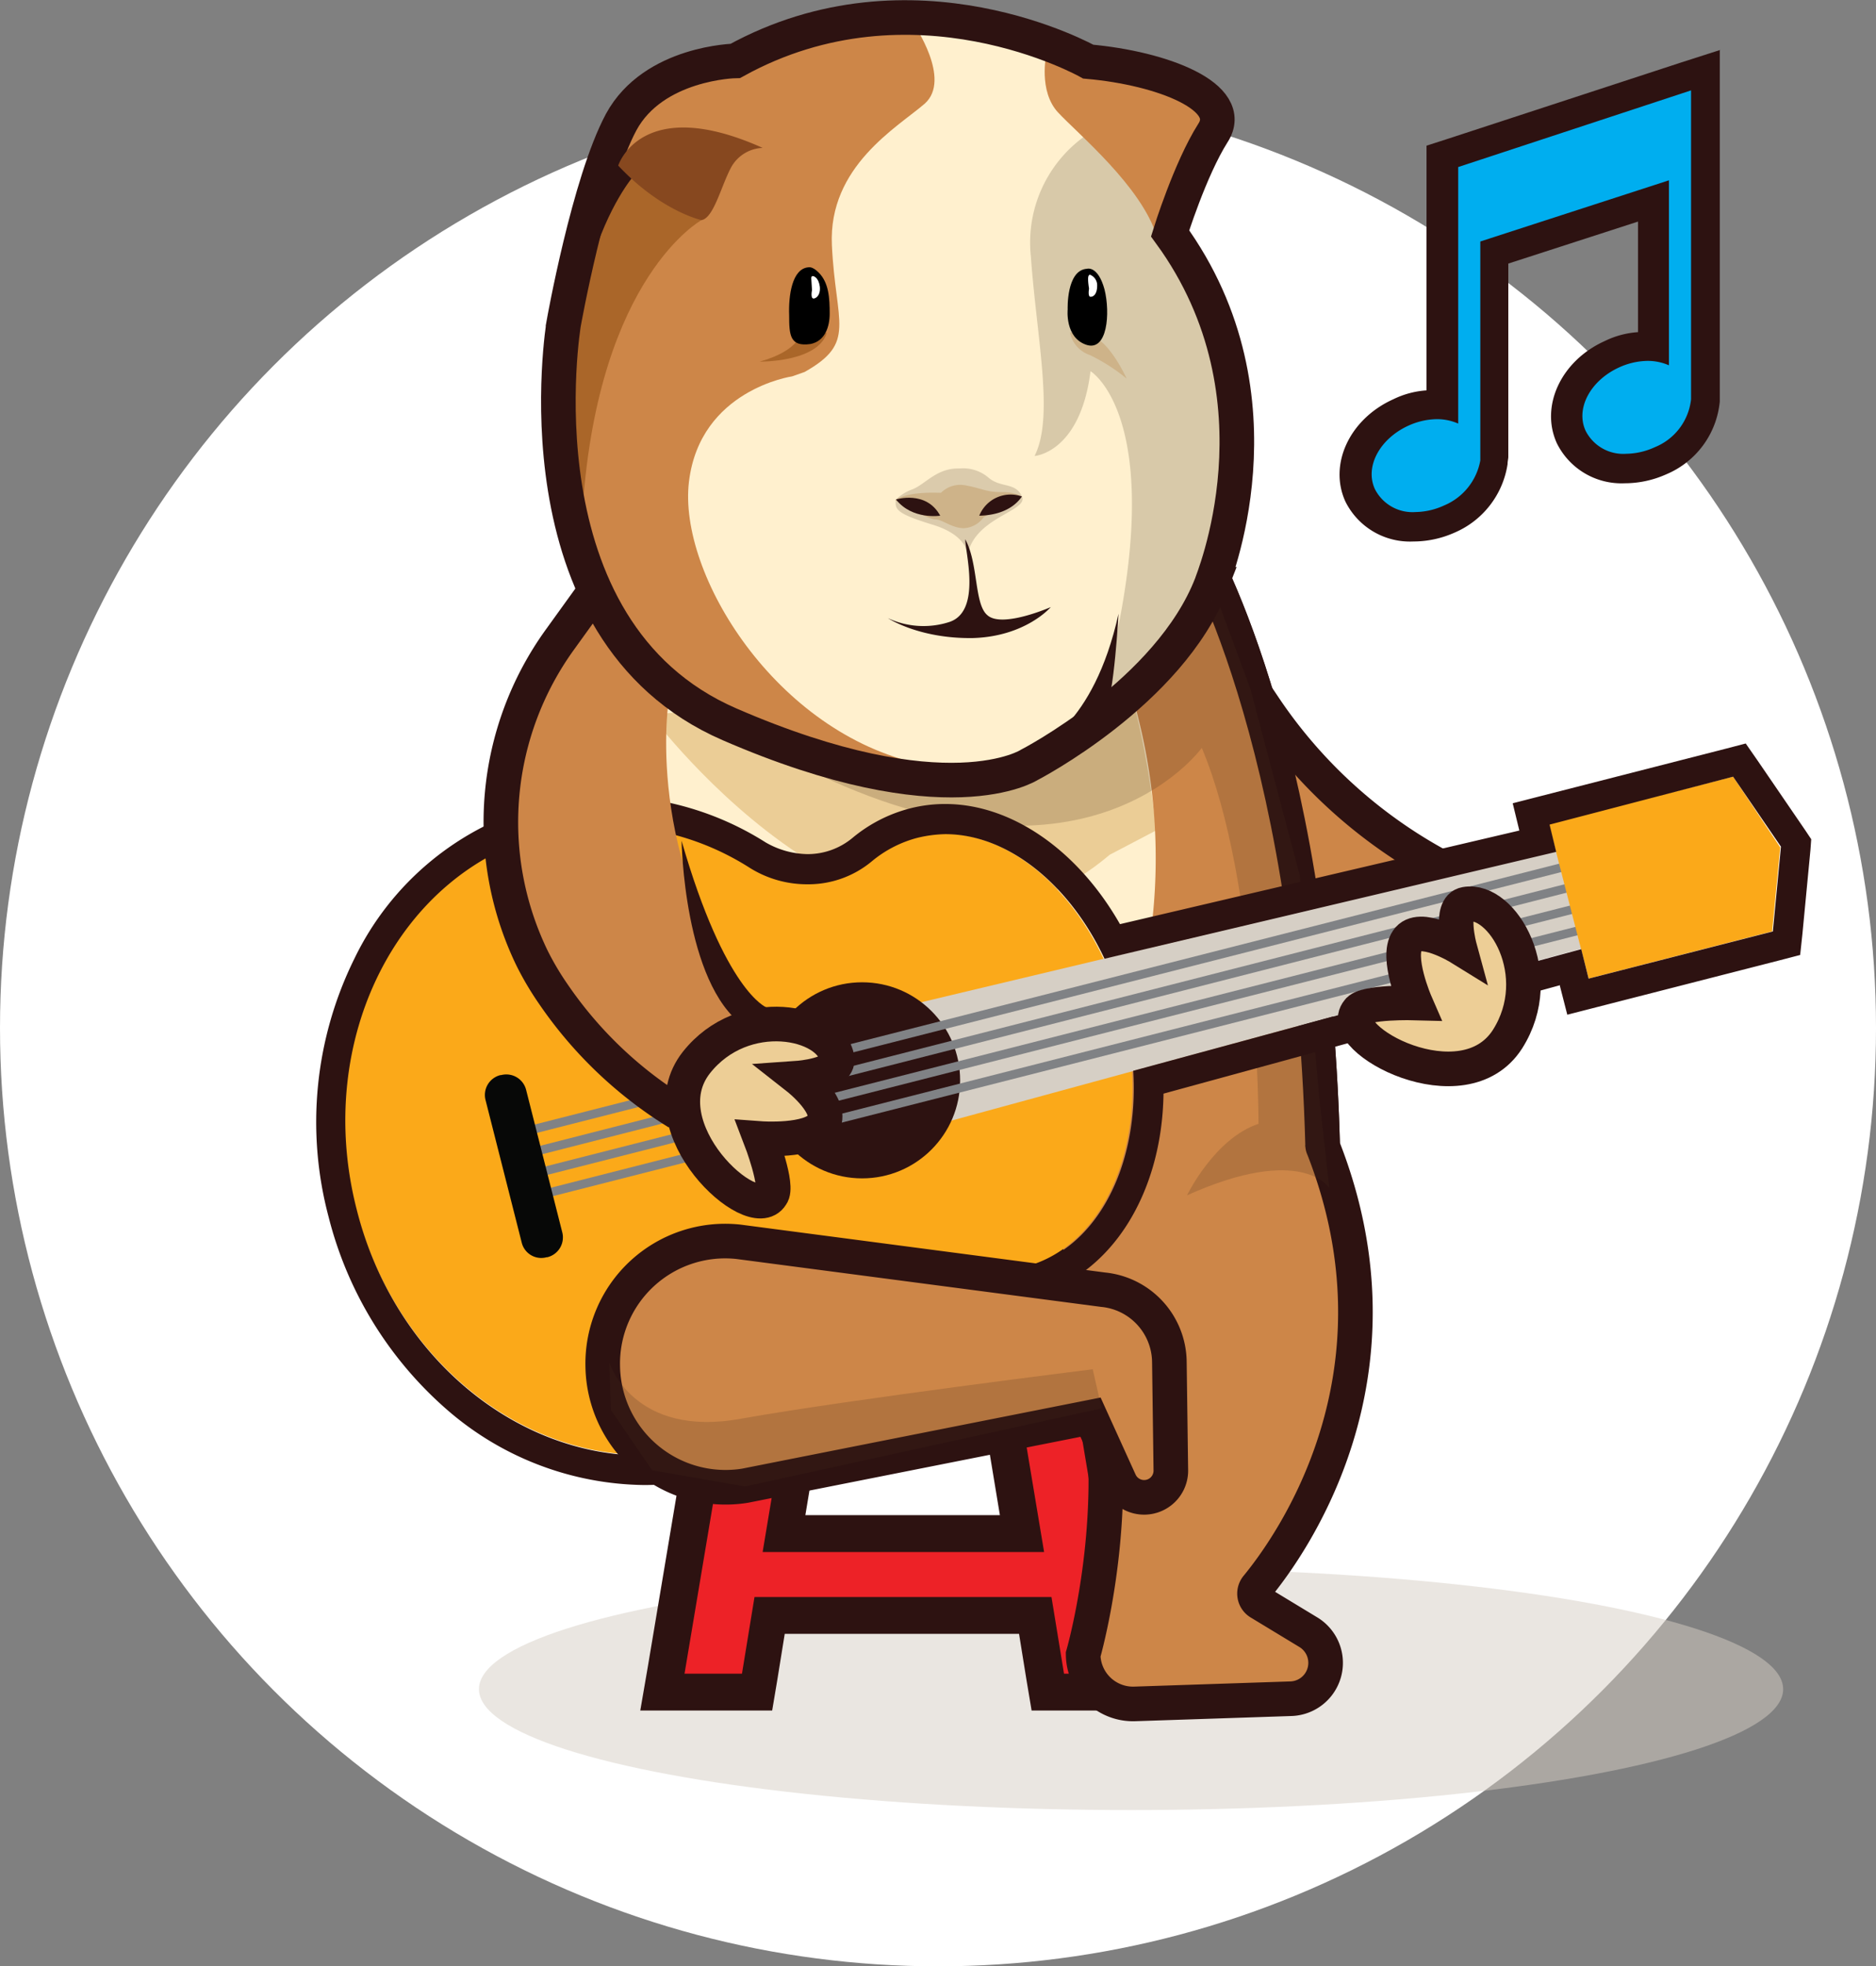 <svg xmlns="http://www.w3.org/2000/svg" viewBox="0 0 216.879 227.24">
  <rect x="0" y="0" width="216.879" height="227.24" fill="#808080" stroke="none"/>
  <defs>
    <style>
      .cls-1 {
        fill: #fff;
      }

      .cls-12, .cls-2 {
        fill: #d6cfc5;
      }

      .cls-2 {
        opacity: 0.5;
      }

      .cls-3 {
        fill: #ed2227;
      }

      .cls-4 {
        fill: #2d1211;
      }

      .cls-5, .cls-8 {
        fill: #cd8648;
      }

      .cls-15, .cls-5, .cls-9 {
        stroke: #2d1211;
        stroke-width: 4px;
      }

      .cls-13, .cls-15, .cls-5, .cls-9 {
        stroke-miterlimit: 10;
      }

      .cls-6 {
        fill: #fff0ce;
      }

      .cls-7 {
        fill: #ebcd96;
      }

      .cls-9 {
        fill: none;
      }

      .cls-10 {
        fill: #492e1b;
        opacity: 0.2;
      }

      .cls-11, .cls-13 {
        fill: #fba919;
      }

      .cls-13 {
        stroke: #808285;
      }

      .cls-14 {
        fill: #070807;
      }

      .cls-15 {
        fill: #edce96;
      }

      .cls-16 {
        fill: #00aeef;
      }

      .cls-17 {
        fill: #aa6629;
      }

      .cls-18 {
        fill: #d8c9a9;
      }

      .cls-19 {
        fill: #ceb389;
      }

      .cls-20 {
        fill: #dbcbac;
      }

      .cls-21 {
        fill: #87481f;
      }
    </style>
  </defs>
  <g id="Group_529" data-name="Group 529" transform="translate(0 0.11)">
    <circle id="Ellipse_298" data-name="Ellipse 298" class="cls-1" cx="108.44" cy="108.44" r="108.44" transform="translate(0 10.25)"/>
    <ellipse id="Ellipse_299" data-name="Ellipse 299" class="cls-2" cx="75.388" cy="13.97" rx="75.388" ry="13.97" transform="translate(55.37 181.13)"/>
    <g id="Group_515" data-name="Group 515" transform="translate(74.025 145.353)">
      <g id="Group_514" data-name="Group 514">
        <g id="Group_513" data-name="Group 513">
          <path id="Path_554" data-name="Path 554" class="cls-3" d="M134.451,220.844,133,211.985H102.337l-1.533,8.859H89.9L97.907,172.8h10.9l-4.941,29.729h27.6L126.529,172.8h10.9l8.007,48.044Z" transform="translate(-87.344 -170.67)"/>
          <path id="Path_555" data-name="Path 555" class="cls-4" d="M135.2,174.559l7.326,43.7h-6.644l-1.448-8.859H100.1l-1.448,8.859H92.011l7.326-43.7h6.644L101.041,204.2h32.54l-4.941-29.644H135.2m3.578-4.259H123.529l.852,4.941,4.089,24.7H105.981l4.089-24.7.852-4.941H95.674l-.6,3.578-7.326,43.7-.852,4.941h15.248l.6-3.578.852-5.281h27.089l.852,5.281.6,3.578h15.248l-.852-4.941-7.326-43.7-.426-3.578Z" transform="translate(-86.9 -170.3)"/>
        </g>
      </g>
    </g>
    <path id="Path_556" data-name="Path 556" class="cls-5" d="M136.5,150.062c18.911,17.207,8.944,51.537,8.944,51.537h0a5.766,5.766,0,0,0,5.963,5.707l18.059-.6a4.145,4.145,0,0,0,2.044-7.667l-5.622-3.407a1.23,1.23,0,0,1-.341-1.874c3.918-4.77,17.974-24.363,7.667-50.685a.768.768,0,0,1-.085-.426C171.851,95.118,158.222,72.8,158.222,72.8" transform="translate(-20.223 -10.502)"/>
    <path id="Path_557" data-name="Path 557" class="cls-5" d="M188.563,113.985A56.974,56.974,0,0,1,168.118,95.5L148.1,109.981c18.059,17.548,39.355,14.567,39.355,14.567Z" transform="translate(-21.942 -13.865)"/>
    <path id="Path_558" data-name="Path 558" class="cls-6" d="M89.215,113.685s.256,42,34.926,42.592c23.085.341,38.248-49.748,38.248-49.748L151.4,74.5l-7.667,7.411L84.7,83.359Z" transform="translate(-12.549 -10.754)"/>
    <path id="Path_559" data-name="Path 559" class="cls-7" d="M88.3,95.67s27.855,37.481,53.07,16.185l5.367-2.811s-1.022-10.733-3.663-18.144" transform="translate(-13.082 -13.184)"/>
    <g id="Group_516" data-name="Group 516" transform="translate(112.954 64.598)">
      <path id="Path_560" data-name="Path 560" class="cls-8" d="M172.637,133.255c-.085,5.707-1.789,11.841-6.3,15.418a20.918,20.918,0,0,1-8.263,3.493c-8.433,2.13-16.952,2.726-25.47,3.748,8.178-2.726,28.877-32.285,17.122-67.3,0,0,7.581-13.118,8.007-13.118.341.085,3.663,5.111,3.663,5.111l.426,1.533-.085-.085a.3.3,0,0,0,.085.17l1.193,3.918a17.879,17.879,0,0,0-1.193-3.918l-.085-.17c5.281,5.281,8.007,23.766,9.115,31.092A124.153,124.153,0,0,1,172.637,133.255Z" transform="translate(-132.6 -75.5)"/>
    </g>
    <path id="Path_561" data-name="Path 561" class="cls-8" d="M166.985,83.37a.3.3,0,0,0-.085-.17l.085.085Z" transform="translate(-24.727 -12.043)"/>
    <g id="Group_517" data-name="Group 517" transform="translate(108.525 145.012)">
      <path id="Path_562" data-name="Path 562" class="cls-8" d="M127.4,170.5c1.533-.17,2.981-.426,4.515-.6A12.887,12.887,0,0,1,127.4,170.5Z" transform="translate(-127.4 -169.9)"/>
    </g>
    <g id="Group_518" data-name="Group 518" transform="translate(142.173 71.157)">
      <path id="Path_563" data-name="Path 563" class="cls-8" d="M166.985,83.37a.3.3,0,0,0-.085-.17l.085.085Z" transform="translate(-166.9 -83.2)"/>
    </g>
    <g id="Group_519" data-name="Group 519" transform="translate(55.796 105.486)">
      <path id="Path_564" data-name="Path 564" class="cls-8" d="M88.585,129.463S95.74,159.874,119,163.537l-9.37,2.3L65.5,158.852,68.481,123.5Z" transform="translate(-65.5 -123.5)"/>
    </g>
    <path id="Path_565" data-name="Path 565" class="cls-9" d="M176.907,142.807C175.63,95.1,162,72.7,162,72.7" transform="translate(-24.001 -10.487)"/>
    <path id="Path_566" data-name="Path 566" class="cls-9" d="M67.2,162" transform="translate(-9.956 -23.718)"/>
    <path id="Path_567" data-name="Path 567" class="cls-10" d="M169.288,148.788s-3.152-5.111-16.441.852c0,0,3.152-6.559,8.263-8.263,0,0,0-27.855-6.559-43.444,0,0-14.226,19.848-49.151.6l20.1,2.811,10.818-2.3,10.222-7.667L156.17,80.3l4,10.818,5.707,21.552,2.215,25.3Z" transform="translate(-15.616 -11.613)"/>
    <g id="Group_522" data-name="Group 522" transform="translate(36.582 85.809)">
      <path id="Path_568" data-name="Path 568" class="cls-11" d="M88.279,183.391c-17.207,4.344-35.181-8.007-40.207-27.6s4.856-39.1,22.063-43.444a30.011,30.011,0,0,1,23.341,3.918,12.172,12.172,0,0,0,14.055-.681,13.6,13.6,0,0,1,5.281-2.726c9.711-2.47,20.444,6.644,23.937,20.359s-1.618,26.833-11.33,29.3a14.09,14.09,0,0,1-5.963.17,12.073,12.073,0,0,0-12.692,6.048A29.075,29.075,0,0,1,88.279,183.391Z" transform="translate(-43.51 -102.04)"/>
      <path id="Path_569" data-name="Path 569" class="cls-12" d="M127.293,146.226,123.8,132.511,203.192,113.6,206,124.759Z" transform="translate(-54.923 -102.356)"/>
      <circle id="Ellipse_300" data-name="Ellipse 300" class="cls-4" cx="11.33" cy="11.33" r="11.33" transform="translate(51.755 27.6)"/>
      <g id="Group_520" data-name="Group 520" transform="translate(23.899 13.715)">
        <line id="Line_59" data-name="Line 59" class="cls-13" x1="122.495" y2="31.263" transform="translate(0.596 2.385)"/>
        <line id="Line_60" data-name="Line 60" class="cls-13" x1="122.495" y2="31.177"/>
        <line id="Line_61" data-name="Line 61" class="cls-13" x1="122.495" y2="31.177" transform="translate(1.789 7.326)"/>
        <line id="Line_62" data-name="Line 62" class="cls-13" x1="122.495" y2="31.177" transform="translate(1.193 4.856)"/>
      </g>
      <path id="Path_570" data-name="Path 570" class="cls-14" d="M70.06,164.723l-4.174-16.441a2.363,2.363,0,0,1,1.7-2.9h.085a2.363,2.363,0,0,1,2.9,1.7l4.174,16.441a2.363,2.363,0,0,1-1.7,2.9h-.085A2.326,2.326,0,0,1,70.06,164.723Z" transform="translate(-46.331 -107.053)"/>
      <path id="Path_571" data-name="Path 571" class="cls-11" d="M214.8,128.24l-4.6-17.889,21.3-5.452,5.452,8.178-.937,9.711Z" transform="translate(-67.724 -101.067)"/>
      <g id="Group_521" data-name="Group 521">
        <path id="Path_572" data-name="Path 572" class="cls-4" d="M206.716,104.233l5.537,8.093-.937,9.8-21.3,5.452-.852-3.407-51.792,14.055c.681,11.074-4.259,20.615-12.352,22.659a14.8,14.8,0,0,1-3.322.426,13.868,13.868,0,0,1-2.641-.256,9.352,9.352,0,0,0-2.13-.17,12.193,12.193,0,0,0-10.478,6.3A30.107,30.107,0,0,1,87.8,181.836a28.185,28.185,0,0,1-7.07.852c-14.822,0-28.877-11.5-33.137-28.452-5.026-19.592,4.856-39.1,22.063-43.444a28.185,28.185,0,0,1,7.07-.852A30.774,30.774,0,0,1,93.08,114.8a12.471,12.471,0,0,0,6.644,1.874,11.459,11.459,0,0,0,7.411-2.641,13.6,13.6,0,0,1,5.281-2.726,14.7,14.7,0,0,1,3.237-.426c7.155,0,14.311,5.707,18.4,14.4l52.218-12.352-.767-3.152,21.211-5.537m1.448-3.833-2.3.6-21.3,5.452-3.322.852.767,3.152-46.17,10.818c-4.855-8.518-12.522-13.885-20.189-13.885a16.3,16.3,0,0,0-4.089.511,17.042,17.042,0,0,0-6.644,3.407,8.1,8.1,0,0,1-5.2,1.874,9.949,9.949,0,0,1-4.856-1.363,34.57,34.57,0,0,0-18.144-5.367,30.446,30.446,0,0,0-7.837,1.022,33.4,33.4,0,0,0-21.552,17.8,42.6,42.6,0,0,0-2.981,29.815,43.739,43.739,0,0,0,13.715,22.318A35.322,35.322,0,0,0,80.814,186.1a30.446,30.446,0,0,0,7.837-1.022,33.469,33.469,0,0,0,20.785-16.27,8.872,8.872,0,0,1,7.5-4.6,9.388,9.388,0,0,1,1.533.17,14.67,14.67,0,0,0,3.322.341,16.3,16.3,0,0,0,4.089-.511c8.859-2.3,14.822-11.67,14.992-23.34L186.7,128.34v.085l.852,3.322,3.322-.852,21.3-5.452,2.3-.6.256-2.385.937-9.8.085-1.193-.681-1.022-5.537-8.093-1.363-1.959Z" transform="translate(-42.944 -100.4)"/>
      </g>
    </g>
    <path id="Path_573" data-name="Path 573" class="cls-15" d="M196,127.218s-1.278-4.685.681-5.026c4.259-.767,9.541,8.178,4.855,15.589-5.111,8.007-20.018,0-17.292-3.237.681-1.107,6.644-.937,6.644-.937s-2.3-5.281-.937-7.241C191.313,124.322,196,127.218,196,127.218Z" transform="translate(-27.248 -17.813)"/>
    <g id="Group_524" data-name="Group 524" transform="translate(57.891 67.664)">
      <path id="Path_574" data-name="Path 574" class="cls-8" d="M89.307,139.922s-23-13.033-21.126-37.226L78.659,79.1l8.689,13.544S84.366,112.918,98.933,129.1Z" transform="translate(-67.977 -79.1)"/>
      <path id="Path_575" data-name="Path 575" class="cls-9" d="M88.438,140.085a47.532,47.532,0,0,1-14.4-13.715,33.641,33.641,0,0,1-2.47-4.174,36.023,36.023,0,0,1,3.237-36.8l3.748-5.2" transform="translate(-67.96 -79.263)"/>
      <path id="Path_576" data-name="Path 576" class="cls-4" d="M102.3,132.852s-4.77-1.789-9.8-19.252c0,0,.256,16.441,7.155,21.381Z" transform="translate(-71.596 -84.211)"/>
      <g id="Group_523" data-name="Group 523" transform="translate(21.045 50.567)">
        <path id="Path_577" data-name="Path 577" class="cls-15" d="M105.984,144.713s4.856-.341,4.515-2.3c-.681-4.259-10.818-6.389-16.27.511-5.878,7.5,6.559,18.911,8.689,15.333.852-1.022-1.278-6.559-1.278-6.559s5.793.426,7.155-1.533C110.328,148.12,105.984,144.713,105.984,144.713Z" transform="translate(-92.665 -138.462)"/>
      </g>
    </g>
    <g id="Group_525" data-name="Group 525" transform="translate(154.864 5.65)">
      <path id="Path_578" data-name="Path 578" class="cls-16" d="M190.815,61.814a6.749,6.749,0,0,1-6.3-3.578c-1.533-3.407.511-7.667,4.685-9.626a9.884,9.884,0,0,1,4.089-.937h.767V18.967L224.548,9V47.163c-.085,2.811-2.13,5.537-5.2,6.985a9.884,9.884,0,0,1-4.089.937,6.749,6.749,0,0,1-6.3-3.578c-1.533-3.407.511-7.667,4.685-9.626a9.884,9.884,0,0,1,4.089-.937h.767V24.163l-18.4,5.963V54.4c-.256,2.726-2.3,5.2-5.2,6.559A12.116,12.116,0,0,1,190.815,61.814Z" transform="translate(-182.125 -6.7)"/>
      <path id="Path_579" data-name="Path 579" class="cls-4" d="M222.433,10.985V46.677a6.759,6.759,0,0,1-4.174,5.537,8.167,8.167,0,0,1-3.322.767,4.872,4.872,0,0,1-4.685-2.641c-1.193-2.556.511-5.793,3.833-7.326a8.167,8.167,0,0,1,3.322-.767,6.11,6.11,0,0,1,2.47.511V21.378l-21.807,7.07v25.3a6.984,6.984,0,0,1-4.174,5.2,8.167,8.167,0,0,1-3.322.767,4.872,4.872,0,0,1-4.685-2.641c-1.193-2.556.511-5.793,3.833-7.326a8.167,8.167,0,0,1,3.322-.767,6.111,6.111,0,0,1,2.47.511V19.844l26.918-8.859M225.84,6.3l-4.515,1.448-27.089,8.859-2.385.767V45.655a10.267,10.267,0,0,0-3.833,1.022c-5.111,2.3-7.5,7.581-5.537,11.841a8.33,8.33,0,0,0,7.837,4.6,11.723,11.723,0,0,0,4.77-1.022,10.285,10.285,0,0,0,6.133-7.922c0-.341.085-.6.085-.852V31L216.3,26.148V38.926a10.267,10.267,0,0,0-3.833,1.022c-5.111,2.3-7.5,7.581-5.537,11.841a8.33,8.33,0,0,0,7.837,4.6,11.723,11.723,0,0,0,4.77-1.022,10.159,10.159,0,0,0,6.218-8.433V6.3Z" transform="translate(-181.799 -6.3)"/>
    </g>
    <g id="Group_527" data-name="Group 527" transform="translate(64.548 1.915)">
      <g id="Group_526" data-name="Group 526">
        <path id="Path_580" data-name="Path 580" class="cls-6" d="M146.5,26.861s2.3-7.411,4.941-11.585c2.726-4.174-5.793-7.5-14.4-8.263,0,0-20.274-11.415-40.8-.085,0,0-9.455.17-13.2,7.07-3.748,6.985-6.644,23.255-6.644,23.255S70.43,72.69,95.559,83.594s34.67,4.685,34.67,4.685,16.185-8.348,21.041-20.87C151.184,67.409,160.469,46.028,146.5,26.861Z" transform="translate(-75.775 -1.915)"/>
        <path id="Path_581" data-name="Path 581" class="cls-8" d="M116.871,2.8s4.43,6.389,1.278,9.2C115,14.726,106.99,19.241,107.416,28.355s2.9,11.244-3.152,14.652l-1.448.511S92.168,45.051,90.89,55.7s10.052,29.048,26.833,32.626l-14.907-1.619s-12.437-4.174-16.867-9.8c0,0-8.348-9.03-9.8-20.444S79.56,22.307,79.56,22.307L83.9,12.085l6.559-3.833,6.815-1.874,11.5-3.493Z" transform="translate(-75.791 -2.046)"/>
        <path id="Path_582" data-name="Path 582" class="cls-17" d="M103.1,47.978s6.73.085,7.752-3.322l-2.9-.256S107.956,46.615,103.1,47.978Z" transform="translate(-79.823 -8.209)"/>
        <path id="Path_583" data-name="Path 583" d="M109.313,35.8c.426-.085.937.341,1.193.6,1.193,1.193,1.278,2.981,1.278,4.77,0,1.448-.511,3.152-2.215,3.493-2.385.341-2.47-1.022-2.47-3.322C107.013,39.035,107.439,35.968,109.313,35.8Z" transform="translate(-80.414 -6.933)"/>
        <path id="Path_584" data-name="Path 584" class="cls-18" d="M146.025,18.1a15.11,15.11,0,0,0-6.133,13.8c.681,9.541,2.726,18.57.426,23.085,0,0,5.281-.341,6.474-9.8,0,0,9.8,5.878,1.363,37.4l1.278.767s9.03-6.3,9.8-10.137l3.578-9.541.852-10.648L162.466,42.8l-3.918-8.944-4.174-8.007Z" transform="translate(-85.267 -4.313)"/>
        <path id="Path_585" data-name="Path 585" class="cls-19" d="M145.2,44.6h0a3.47,3.47,0,0,0,2.3,2.641,21.084,21.084,0,0,1,4.259,2.726s-1.448-3.237-3.237-4.515Z" transform="translate(-86.061 -8.239)"/>
        <path id="Path_586" data-name="Path 586" d="M147.112,36s1.278-.426,2.044,2.385c.681,2.726.341,7.241-2.13,6.389s-2.13-4.089-2.13-4.089S144.727,36.166,147.112,36Z" transform="translate(-86.014 -6.961)"/>
        <path id="Path_587" data-name="Path 587" class="cls-1" d="M147.781,38.419s-.17.937.17.937c.426,0,.767-.426.767-1.278a1.3,1.3,0,0,0-.852-1.278C147.781,36.885,147.525,36.8,147.781,38.419Z" transform="translate(-86.427 -7.083)"/>
        <path id="Path_588" data-name="Path 588" class="cls-8" d="M141.967,6.9s-.937,4.259,1.363,6.73,9.626,8.518,11.415,14.311l2.47-2.981,4.941-10.818-2.981-3.578L147.93,7.922Z" transform="translate(-85.554 -2.653)"/>
        <path id="Path_589" data-name="Path 589" class="cls-17" d="M83.944,23.081l.17-.17L84.8,22.4l7.752,5.963S80.707,34.837,78.833,61.414L77.3,60.392l.511-22.148,3.067-11.755" transform="translate(-76.001 -4.95)"/>
        <path id="Path_590" data-name="Path 590" class="cls-4" d="M83.337,22l1.789,1.193S82.23,26.43,80.1,33.585l.767-11.5Z" transform="translate(-76.416 -4.89)"/>
        <path id="Path_591" data-name="Path 591" class="cls-20" d="M129.856,73.148s.17-2.3-4.089-3.578c-4.174-1.278-4.344-1.789-4.174-2.9a5.433,5.433,0,0,1,1.959-1.193c1.448-.6,2.726-2.385,5.2-2.385h.17a4.531,4.531,0,0,1,3.322,1.022c1.448,1.278,3.152.511,3.918,2.215S130.622,68.719,129.856,73.148Z" transform="translate(-82.557 -10.976)"/>
        <path id="Path_592" data-name="Path 592" class="cls-4" d="M129.444,72.7c0,1.533,1.874,8.263-1.789,9.541a9.723,9.723,0,0,1-7.155-.426s3.578,2.385,9.8,2.3c6.133-.17,9.03-3.578,9.03-3.578s-5.622,2.47-7.326.937C130.467,80.2,130.978,75.511,129.444,72.7Z" transform="translate(-82.401 -12.402)"/>
        <path id="Path_593" data-name="Path 593" class="cls-19" d="M126.781,66.241a3.142,3.142,0,0,1,2.9-.852c1.874.341,2.3.767,4.089.767s2.3.511,2.3.511l-4.344,2.385a3.016,3.016,0,0,1-2.385,1.278c-1.448-.085-2.385-1.022-3.237-1.022s-4.6-2.215-4.6-2.215S122.522,66.071,126.781,66.241Z" transform="translate(-82.549 -11.31)"/>
        <path id="Path_594" data-name="Path 594" class="cls-4" d="M132.9,69.08a3.906,3.906,0,0,1,4.941-2.215C137.756,66.865,136.733,68.995,132.9,69.08Z" transform="translate(-84.238 -11.508)"/>
        <path id="Path_595" data-name="Path 595" class="cls-4" d="M121.6,67.265s3.493-1.107,5.111,1.874C126.711,69.139,123.474,69.65,121.6,67.265Z" transform="translate(-82.564 -11.567)"/>
        <path id="Path_596" data-name="Path 596" class="cls-9" d="M146.5,26.861s2.3-7.411,4.941-11.585c2.726-4.174-5.793-7.5-14.4-8.263,0,0-20.274-11.415-40.8-.085,0,0-9.455.17-13.2,7.07-3.748,6.985-6.644,23.255-6.644,23.255S70.43,72.69,95.559,83.594s34.67,4.685,34.67,4.685,16.185-8.348,21.041-20.87C151.184,67.409,160.469,46.028,146.5,26.861Z" transform="translate(-75.775 -1.915)"/>
        <path id="Path_597" data-name="Path 597" class="cls-21" d="M83.9,21.235s2.641-8.348,16.7-2.044a4.351,4.351,0,0,0-3.578,2.13c-1.193,2.13-2.044,5.963-3.493,6.218C93.526,27.539,88.841,26.516,83.9,21.235Z" transform="translate(-76.979 -4.125)"/>
        <path id="Path_598" data-name="Path 598" class="cls-4" d="M150.126,82.8s-.511,9.455-1.533,11.33L140.5,98.3C140.585,98.389,147.23,95.918,150.126,82.8Z" transform="translate(-85.364 -13.898)"/>
        <path id="Path_599" data-name="Path 599" class="cls-1" d="M110.185,38.617s-.085-1.278-.085-1.363c0-.511.511-.17.681.085.426.6.511,1.874-.256,2.215C109.93,39.809,110.185,38.617,110.185,38.617Z" transform="translate(-80.86 -7.111)"/>
      </g>
    </g>
    <g id="Group_528" data-name="Group 528" transform="translate(69.678 143.306)">
      <path id="Path_600" data-name="Path 600" class="cls-5" d="M81.8,182.381h0a14.2,14.2,0,0,0,16.441,13.8l39.951-7.922,3.407,7.5a3.088,3.088,0,0,0,5.878-1.278l-.17-12.607a8.484,8.484,0,0,0-7.667-8.348l-42.166-5.537A14.161,14.161,0,0,0,81.8,182.381Z" transform="translate(-81.797 -167.898)"/>
      <path id="Path_601" data-name="Path 601" class="cls-10" d="M82.7,184.4s2.726,8.774,15.248,6.474c12.437-2.215,40.633-5.707,40.633-5.707l1.022,4.515-41.229,9.03-10.733-1.874-4.77-6.985Z" transform="translate(-81.93 -170.342)"/>
    </g>
  </g>
</svg>
